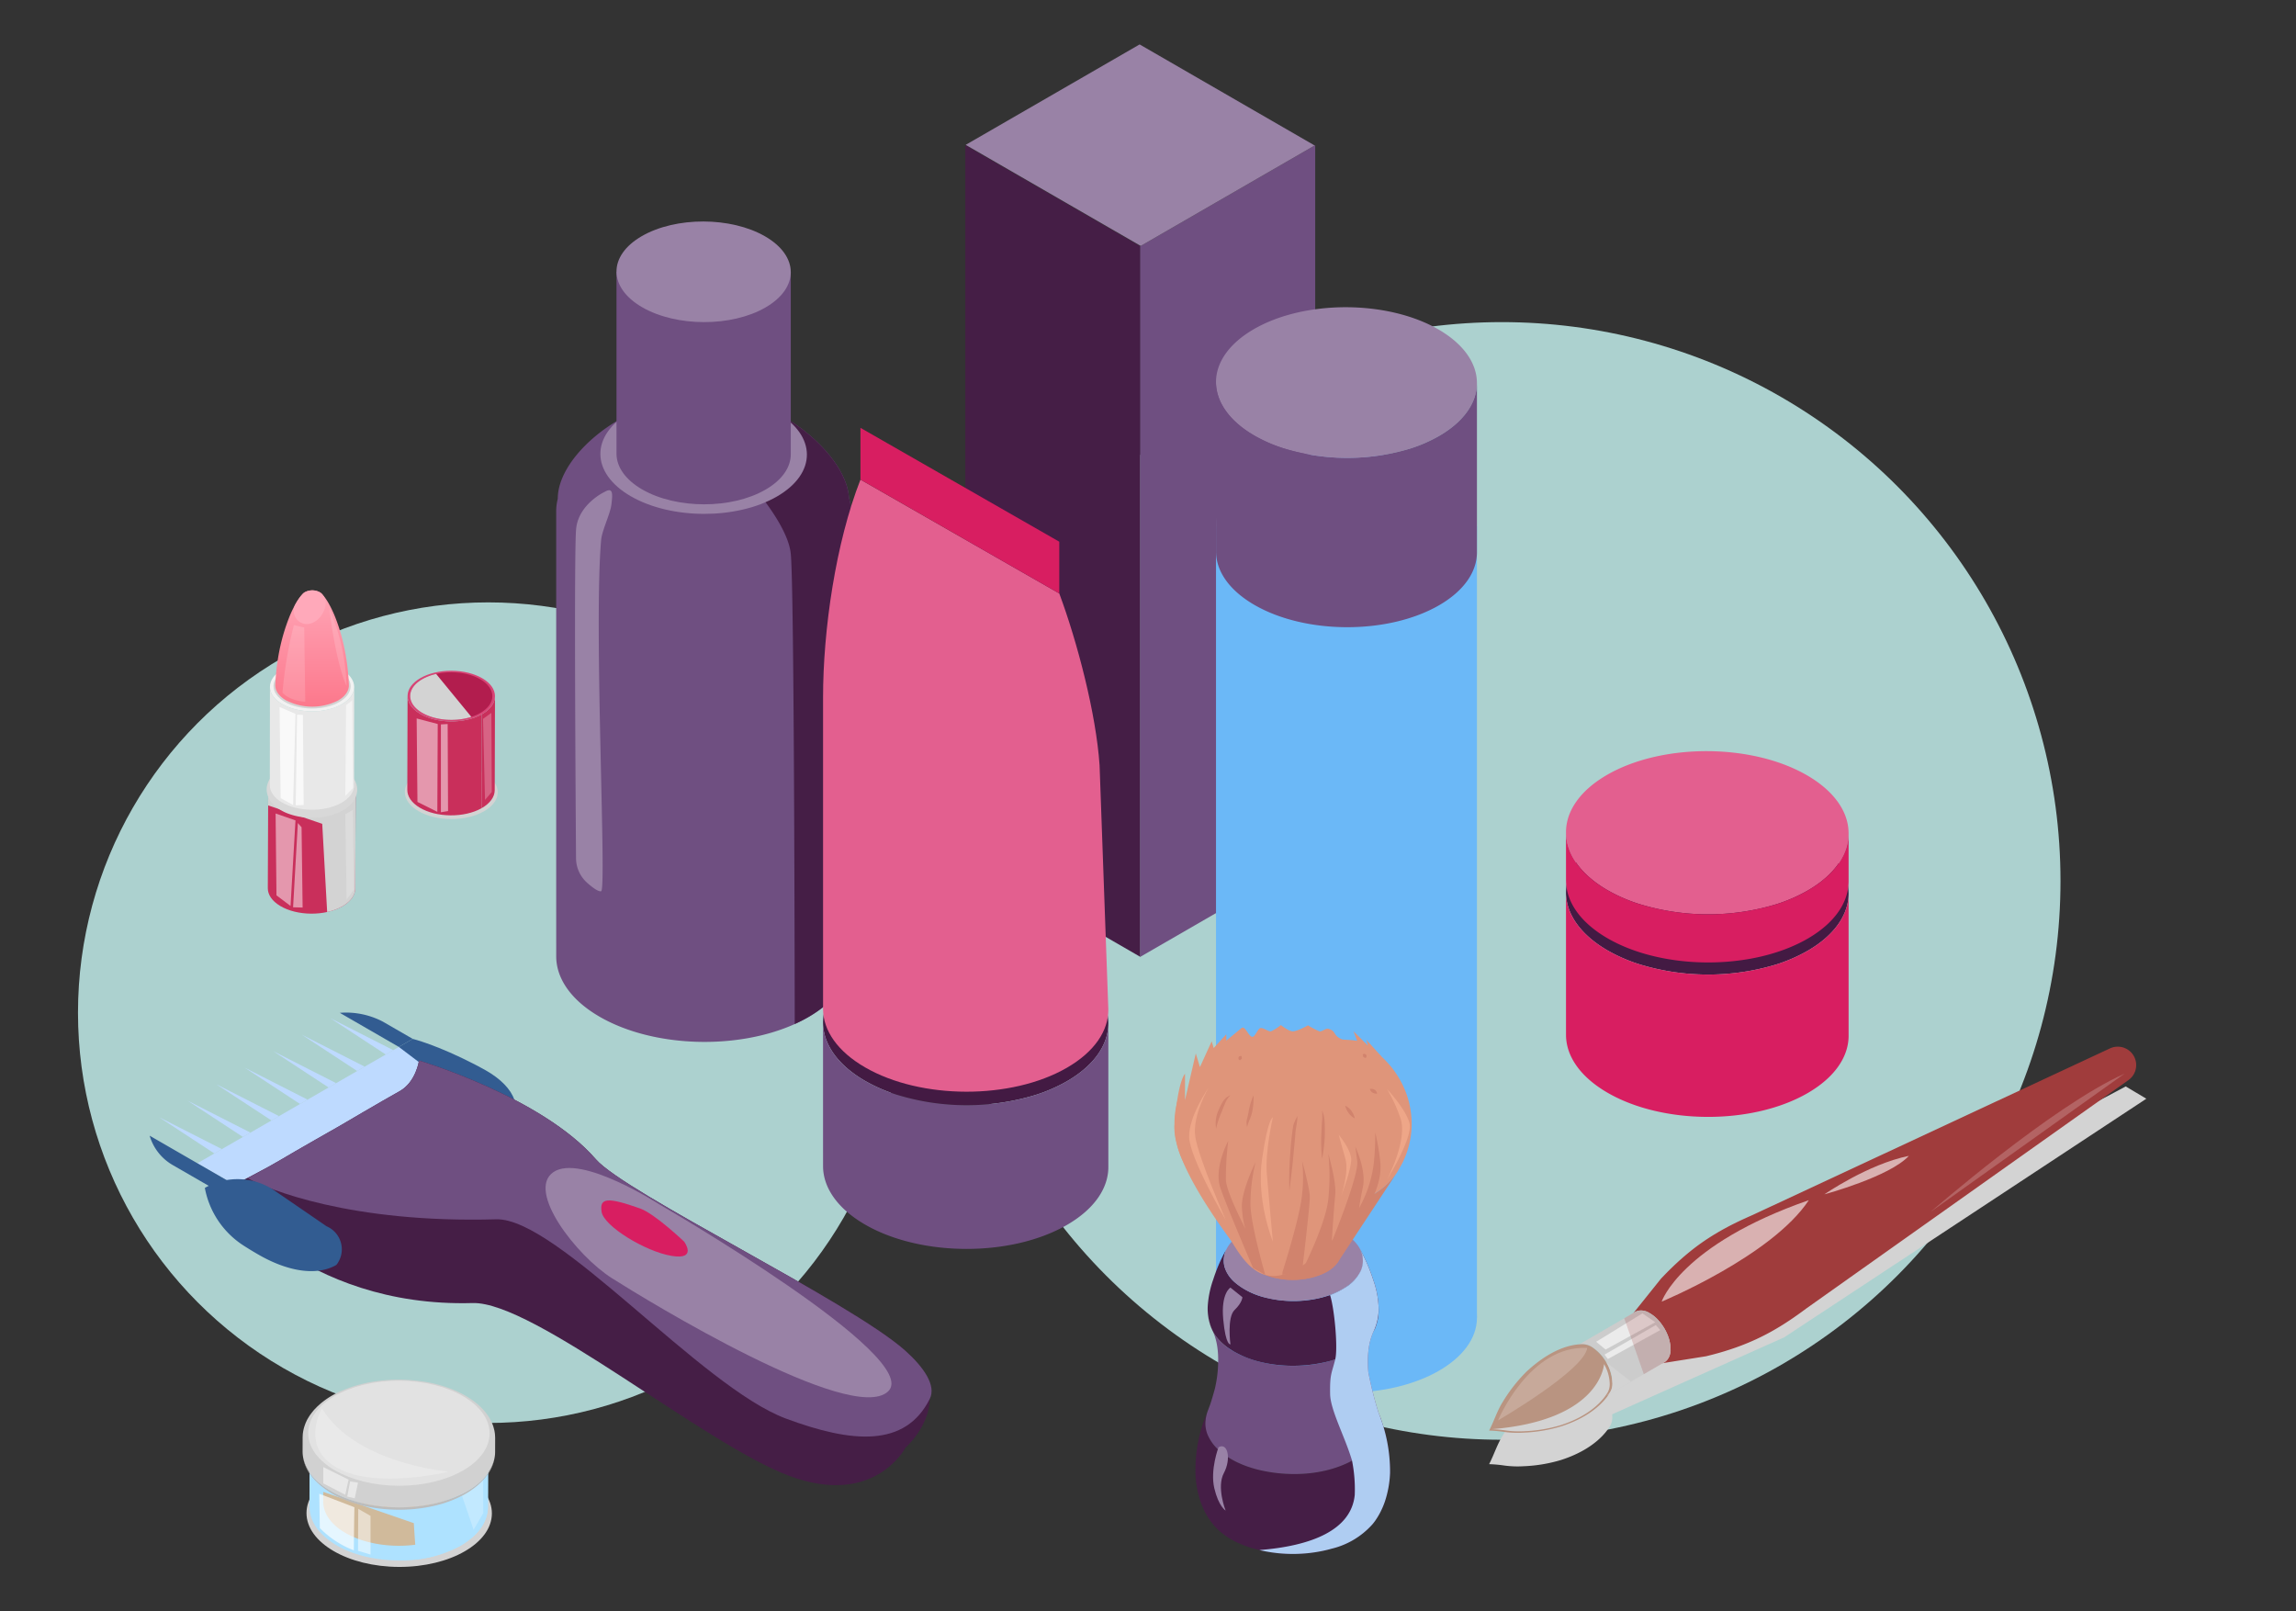 <?xml version="1.0" encoding="UTF-8"?> <svg xmlns="http://www.w3.org/2000/svg" xmlns:xlink="http://www.w3.org/1999/xlink" viewBox="0 0 570 400"><rect x="0" y="0" width="570" height="400" fill="#333333" stroke="none"/><defs><style>.cls-1{isolation:isolate;}.cls-2{fill:#acd1cf;}.cls-3{fill:#c92f5b;}.cls-4{fill:#d3d3d3;}.cls-32,.cls-35,.cls-4{mix-blend-mode:multiply;}.cls-5{fill:#d8d8d8;}.cls-6{fill:#e8e8e8;}.cls-7{fill:#f2f2f2;}.cls-8{fill:url(#linear-gradient);}.cls-9{fill:#ff97ab;}.cls-10,.cls-11,.cls-12,.cls-14,.cls-17,.cls-39,.cls-43{fill:#fff;mix-blend-mode:overlay;}.cls-10{opacity:0.5;}.cls-11,.cls-34{opacity:0.75;}.cls-12,.cls-44{opacity:0.2;}.cls-13{fill:#ffa9ba;}.cls-14{opacity:0.15;}.cls-15{fill:#d84475;}.cls-16{fill:#b21d4e;}.cls-17{opacity:0.25;}.cls-18{fill:#bedaff;}.cls-19{fill:#325c91;}.cls-20{fill:#451e46;}.cls-21{fill:#6f4f81;}.cls-22{fill:#9982a6;}.cls-23{fill:#d81e61;}.cls-24{fill:#431a43;}.cls-25{fill:#e35f8f;}.cls-26{fill:#6bb8f7;}.cls-27,.cls-32{fill:#afcdf2;}.cls-28{fill:#802432;}.cls-29{fill:#d1836d;}.cls-30{fill:#df957a;}.cls-31{fill:#eea688;}.cls-33,.cls-35{fill:#aee2ff;}.cls-34{fill:#dbac79;}.cls-36{fill:#bcbcbc;}.cls-37{fill:#d1d1d1;}.cls-38{fill:#e2e2e2;}.cls-39{opacity:0.68;}.cls-40,.cls-44{fill:#a03c3c;}.cls-41{fill:#ccc;}.cls-42{fill:#b99481;}.cls-43{opacity:0.6;}</style><linearGradient id="linear-gradient" x1="77.473" y1="144.159" x2="77.473" y2="178.62" gradientUnits="userSpaceOnUse"><stop offset="0" stop-color="#ffa9ba"></stop><stop offset="1" stop-color="#fc7387"></stop></linearGradient></defs><g class="cls-1"><g id="Слой_1" data-name="Слой 1"><circle class="cls-2" cx="121.21" cy="251.383" r="101.849"></circle><circle class="cls-2" cx="372.816" cy="218.681" r="138.719"></circle><path class="cls-3" d="M85,200.71c-4.298,2.412-11.168,2.342-15.346-.155-2.054-1.228-3.075-2.815-3.07-4.397l-.099,24.33c-.004,1.582,1.016,3.169,3.07,4.397,4.177,2.497,11.048,2.567,15.346.155,2.184-1.226,3.284-2.856,3.288-4.491l.099-24.33C88.284,197.854,87.185,199.484,85,200.71Z"></path><path class="cls-4" d="M66.569,199.926l13.427,4.579,1.223,21.892a13.445,13.445,0,0,0,3.683-1.357c2.184-1.226,3.284-2.856,3.288-4.491l.099-24.33c-.005,1.635-1.104,3.266-3.288,4.491-4.298,2.412-11.168,2.342-15.346-.155-1.987-1.188-3.004-2.711-3.065-4.241l-.006.001Z"></path><path class="cls-5" d="M88.586,195.141l-.004-.028-.01-.042c-.031-.148-.072-.305-.124-.47l-.016-.058-.013-.036c-.029-.087-.063-.176-.099-.266l-.022-.058-.013-.027a5.297,5.297,0,0,0-.293-.589c-.067-.115-.138-.228-.213-.339l-.011-.018-.022-.029a8.366,8.366,0,0,0-3.215-2.64l-.011-.006-.011-.005q-.295-.147-.601-.28l-.025-.012c-.039-.017-.082-.034-.125-.052q-.294-.123-.597-.234l-.038-.015-.057-.019a16.756,16.756,0,0,0-6.294-.917l-.821.046c-.247.02-.574.058-.82.084l-.801.119c-.244.042-.566.112-.809.16l-.764.191c-.073.021-.155.045-.238.07a10.586,10.586,0,0,0-4.462,2.41l-.062.056-.358.371c-.163.193-.37.458-.519.661l-.234.373a5.102,5.102,0,0,0-.361.76l-.036.107c-.032.088-.062.175-.088.262a4.448,4.448,0,0,0-.113,2.124l.005.034.004.016c.008.04.018.08.027.12l.001.003c.018.079.038.157.06.235.018.068.036.135.052.194l.13.359c.081.187.202.431.295.612l.219.358c.157.219.378.503.55.711l.338.354a7.38,7.38,0,0,0,.758.647,10.793,10.793,0,0,0,3.038,1.616c.19.067.379.129.565.187l.15.05c.234.07.55.151.786.215l.084.018c.212.051.421.096.627.138l.06.013c.041.008.088.016.133.024.51.096,1.002.165,1.475.211l.004.001.004 0q.333.032.653.051c.056.004.111.008.162.012l.146.005c.033.001.066.002.099.003l.577.019c.247.002.577-.007.824-.01l.467-.026c.051-.003.101-.006.151-.009l.203-.011.006-.001.003-0a14.878,14.878,0,0,0,3.175-.551l.011-.003c.24-.067.555-.171.793-.244l.705-.261c.235-.096.542-.238.774-.342l.625-.325c.058-.033.121-.071.186-.11.108-.065.214-.13.316-.196.081-.051.16-.101.231-.145l.494-.359c.197-.159.45-.383.639-.553l.358-.371c.03-.036.063-.076.096-.116.131-.152.248-.304.356-.455.023-.03.047-.062.067-.09l.068-.109c.033-.05.064-.1.094-.15l.071-.113a4.059,4.059,0,0,0,.28-.569l.022-.051.06-.14.124-.369a4.371,4.371,0,0,0,.145-.709l.006-.047.021-.17.003-.08c.007-.098.011-.194.012-.287A4.387,4.387,0,0,0,88.586,195.141Z"></path><path class="cls-6" d="M84.762,174.881c-4.142,2.324-10.763,2.257-14.788-.149-1.98-1.183-2.963-2.712-2.959-4.237l-.03,24.427c-.004,1.525.979,3.054,2.959,4.237,4.026,2.406,10.647,2.473,14.788.149,2.105-1.181,3.164-2.752,3.169-4.328l.03-24.427C87.926,172.129,86.867,173.7,84.762,174.881Z"></path><ellipse class="cls-7" cx="77.473" cy="170.524" rx="6.058" ry="10.458" transform="translate(-93.271 247.512) rotate(-89.837)"></ellipse><ellipse class="cls-4" cx="77.473" cy="170.327" rx="5.548" ry="9.578" transform="translate(-93.073 247.315) rotate(-89.837)"></ellipse><path class="cls-8" d="M86.604,169.962l0-.007-.001-.026c-.02-.482-.056-1.085-.08-1.547l-.125-1.546c-.046-.476-.122-1.109-.175-1.584l-.088-.631q-.035-.259-.073-.526l-.045-.322c-.015-.101-.033-.209-.051-.321a49.453,49.453,0,0,0-1.481-6.582c-.097-.321-.195-.634-.294-.943l-.075-.241c-.04-.122-.086-.258-.134-.398-.015-.044-.03-.087-.045-.132-.079-.229-.16-.46-.227-.657l-.035-.092c-.117-.323-.235-.636-.354-.943l-.008-.022-.013-.032a28.76,28.76,0,0,0-1.295-2.871l-.004-.008-.095-.175c-.067-.125-.134-.251-.202-.372l-.116-.212a15.818,15.818,0,0,0-.885-1.388c-.158-.222-.389-.502-.561-.713l-.337-.363c.038.04.075.085.112.126l.017.023c.019.025.038.05.055.075.01.016.018.031.027.047.014.023.028.046.04.07.008.017.015.034.022.051.01.022.02.045.028.068.006.018.01.036.015.054.006.022.013.044.018.067.004.018.006.037.008.055.003.022.007.044.008.066.001.019.001.037.001.056 0.0.022.001.044-.001.066-.001.019-.004.037-.007.056-.003.022-.006.043-.01.065-.004.019-.01.037-.015.056-.006.021-.012.043-.019.064-.007.019-.015.037-.023.056-.009.021-.018.042-.028.063-.009.019-.02.037-.03.055-.012.02-.023.041-.037.061-.012.018-.025.036-.038.054-.015.02-.029.04-.046.059-.015.018-.03.035-.046.053-.017.019-.035.038-.054.057-.017.017-.036.034-.054.051-.02.018-.041.037-.063.055-.02.016-.041.033-.062.049-.023.018-.047.035-.072.052-.023.016-.046.031-.07.046-.038.024-.076.049-.117.072a3.808,3.808,0,0,1-1.849.426c-.045-0-.091-.003-.136-.004-.039-.001-.078-.002-.117-.004-.045-.003-.09-.008-.135-.012-.039-.004-.077-.006-.116-.011-.045-.005-.089-.013-.134-.02-.038-.006-.075-.01-.113-.017-.045-.008-.089-.018-.134-.028-.036-.008-.072-.014-.107-.023-.045-.011-.09-.025-.134-.037-.033-.009-.066-.018-.099-.028-.046-.014-.09-.031-.134-.047-.029-.011-.06-.02-.089-.032-.048-.019-.094-.041-.14-.062-.024-.011-.048-.02-.071-.031q-.103-.05-.198-.107c-.84-.502-.964-1.252-.384-1.825-.053.055-.111.117-.169.181l-.063.069c-.11.122-.221.248-.314.355l-.358.465c-.151.211-.342.499-.486.715l-.062.102a25.597,25.597,0,0,0-2.074,4.189l-.016.038c-.036.091-.075.191-.115.294q-.102.264-.199.526c-.039.104-.077.205-.112.297l-.1.288q-.099.279-.193.554l-.098.28c-.054.163-.114.35-.174.541-.076.238-.15.472-.219.699a49.407,49.407,0,0,0-1.535,6.726l-.019.111c-.073.463-.156,1.083-.223,1.547l-.175,1.514c-.049.487-.098,1.137-.14,1.624l-.088,1.573c-.057,1.371.801,2.756,2.582,3.821a14.237,14.237,0,0,0,12.92.131c1.892-1.062,2.817-2.484,2.766-3.9Z"></path><path class="cls-9" d="M79.362,149.159a4.084,4.084,0,0,1-3.706-.037c-1.009-.603-.985-1.564.053-2.147a4.084,4.084,0,0,1,3.706.037C80.424,147.615,80.4,148.576,79.362,149.159Z"></path><polygon class="cls-10" points="68.42 201.94 68.638 222.263 72.131 224.894 73.353 203.65 68.42 201.94"></polygon><polygon class="cls-10" points="73.945 204.307 72.761 225.223 75.129 225.289 74.866 205.36 73.945 204.307"></polygon><polygon class="cls-11" points="69.407 175.499 69.67 198.125 72.761 199.835 73.353 177.209 69.407 175.499"></polygon><polygon class="cls-11" points="73.748 177.407 73.419 199.901 75.392 199.835 75.195 177.473 73.748 177.407"></polygon><polygon class="cls-10" points="87.428 173.855 87.626 195.626 85.718 197.599 85.916 175.039 87.428 173.855"></polygon><polygon class="cls-12" points="87.626 201.019 87.823 220.882 86.047 223.315 85.718 202.137 87.626 201.019"></polygon><path class="cls-13" d="M80.768,150.558a3.494,3.494,0,0,0-.932-3.213,3.745,3.745,0,0,0-4.593-.019,12.62,12.62,0,0,0-1.843,2.551,3.341,3.341,0,0,0,1.61,4.822C77.316,155.578,80.064,153.591,80.768,150.558Z"></path><path class="cls-14" d="M72.958,155.176a101.993,101.993,0,0,0-2.828,16.772c1.973,2.17,5.656,2.236,5.656,2.236l-.263-18.416Z"></path><path class="cls-14" d="M81.772,151.098a52.593,52.593,0,0,1,4.275,19.271C83.153,163.726,81.772,151.098,81.772,151.098Z"></path><ellipse class="cls-4" cx="112.035" cy="196.638" rx="6.679" ry="11.531" transform="translate(-84.92 308.115) rotate(-89.838)"></ellipse><path class="cls-3" d="M119.599,177.317l-.066,23.322c2.184-1.226,3.284-2.856,3.288-4.491l.066-23.322C122.882,174.461,121.783,176.092,119.599,177.317Z"></path><path class="cls-3" d="M104.253,177.162c-2.054-1.228-3.075-2.815-3.07-4.397l-.066,23.322c-.004,1.582,1.016,3.169,3.07,4.397,4.177,2.497,11.048,2.567,15.346.155l.066-23.322C115.301,179.729,108.431,179.66,104.253,177.162Z"></path><ellipse class="cls-15" cx="112.035" cy="172.796" rx="6.286" ry="10.852" transform="translate(-61.078 284.34) rotate(-89.838)"></ellipse><ellipse class="cls-16" cx="112.035" cy="172.796" rx="5.908" ry="10.2" transform="translate(-61.078 284.34) rotate(-89.838)"></ellipse><polygon class="cls-10" points="103.44 178.347 103.637 199.065 108.57 201.531 108.669 179.728 103.44 178.347"></polygon><polygon class="cls-10" points="109.458 179.826 109.458 201.63 111.234 201.334 111.135 179.728 109.458 179.826"></polygon><polygon class="cls-17" points="121.988 176.965 122.086 196.598 120.409 198.571 119.916 178.445 121.988 176.965"></polygon><path class="cls-4" d="M117.02,177.96l-8.747-10.663a12.557,12.557,0,0,0-3.347,1.249c-4.039,2.267-4.131,6.007-.205,8.354C108.014,178.868,113.086,179.231,117.02,177.96Z"></path><polygon class="cls-18" points="95.763 261.769 97.631 260.691 82.038 252.767 95.763 261.769"></polygon><polygon class="cls-18" points="88.672 265.863 90.54 264.785 74.947 256.86 88.672 265.863"></polygon><polygon class="cls-18" points="81.581 269.957 83.449 268.879 67.856 260.954 81.581 269.957"></polygon><polygon class="cls-18" points="74.491 274.051 76.358 272.972 60.765 265.048 74.491 274.051"></polygon><polygon class="cls-18" points="67.4 278.145 69.267 277.066 53.674 269.142 67.4 278.145"></polygon><polygon class="cls-18" points="60.309 282.238 62.176 281.16 46.583 273.236 60.309 282.238"></polygon><polygon class="cls-18" points="53.218 286.332 55.086 285.254 39.493 277.33 53.218 286.332"></polygon><polygon class="cls-18" points="65.671 298.397 115.697 269.515 99.022 259.887 48.997 288.77 65.671 298.397"></polygon><path class="cls-19" d="M99.022,259.887l3.45-1.992-7.429-4.289a19.673,19.673,0,0,0-10.68-2.183Z"></path><path class="cls-19" d="M102.473,257.895s5.951,1.444,15.532,6.407q1.21.626,2.34,1.256c7.992,4.442,10.058,10.737,4.526,13.93L99.022,259.887Z"></path><path class="cls-20" d="M54.38,296.015s20.568,28.658,62.963,27.451c15.178-.432,57.5,35.056,78.631,42.913,21.131,7.859,28.808-7.006,28.808-7.006s5.91-5.145,6.047-12.145c.071-3.622-1.403-7.743-6.047-11.903-13.61-12.202-69.548-39.131-76.853-47.551-13.448-15.505-43.898-24.514-43.898-24.514s-.754,5.355-4.835,7.62c-4.08,2.262-14.905,8.631-14.905,8.631s-11.026,6.249-14.948,8.602c-1.497.899-4.029,2.262-6.593,3.605C58.603,293.896,54.38,296.015,54.38,296.015Z"></path><path class="cls-21" d="M61.471,292.458c4.937,2.755,25.579,11.246,61.704,10.219,15.178-.436,50.816,41.615,71.947,49.471,16.442,6.115,29.662,7.225,35.709-4.92,1.615-3.243-1.403-7.743-6.047-11.903-13.61-12.202-69.548-39.131-76.853-47.551-13.448-15.505-43.898-24.514-43.898-24.514s-.754,5.355-4.835,7.62c-4.08,2.262-14.905,8.631-14.905,8.631s-11.026,6.249-14.948,8.602C67.849,289.012,64.035,291.115,61.471,292.458Z"></path><path class="cls-19" d="M52.894,294.993l3.45-1.992L37.153,281.921a12.46,12.46,0,0,0,5.729,7.291Z"></path><path class="cls-19" d="M50.854,294.887a21.71,21.71,0,0,0,9.68,14.351c1.271.818,2.552,1.589,3.814,2.31,7.048,4.026,14.215,5.31,19.157,2.456a6.217,6.217,0,0,0-2.409-9.581l-12.925-8.864a16.25,16.25,0,0,0-17.316-.672Z"></path><path class="cls-22" d="M163.814,299.054s-19.583-12.725-26.412-8.1c-6.829,4.625,5.691,20.746,14.512,26.344,8.821,5.598,59.426,36.504,68.532,28.135C229.552,337.064,163.814,299.054,163.814,299.054Z"></path><path class="cls-23" d="M169.842,308.216s3.414,4.632-3.13,3.539c-6.545-1.093-16.789-7.375-17.358-10.921-.569-3.546,1.463-3.703,9.555-.846C162.545,301.272,169.842,308.216,169.842,308.216Z"></path><path class="cls-21" d="M211.288,127.031V237.551c.037,5.416-3.505,10.826-10.64,14.946-1.067.614-2.19,1.185-3.35,1.712-14.325,6.465-35.153,5.857-48.417-1.805-7.122-4.113-10.727-9.48-10.795-14.853-.006-.174-.006-110.52-.006-110.52a12.348,12.348,0,0,1,.391-3.22c0-6.93,6.756-14.741,15.256-19.648,11.912-6.874,25.282-8.078,37.498-2.42q1.666.772,3.307,1.719c8.512,4.914,15.79,13.022,16.243,20.151a12.491,12.491,0,0,1,.509,3.418Z"></path><path class="cls-20" d="M211.288,127.031V237.551c.037,5.416-3.505,10.826-10.64,14.946-1.067.614-2.19,1.185-3.35,1.712-.05-37.312-.242-109.18-.98-116.724-.999-10.237-19.165-27.298-19.165-27.298l14.071-8.444q1.666.772,3.307,1.719c8.512,4.914,15.79,13.022,16.243,20.151a12.491,12.491,0,0,1,.509,3.418Z"></path><path class="cls-22" d="M192.868,123.261c-9.98,5.762-26.212,5.733-36.255-.066-10.043-5.798-10.094-15.17-.113-20.932s26.212-5.733,36.255.066C202.797,108.127,202.848,117.499,192.868,123.261Z"></path><path class="cls-21" d="M196.318,67.471v45.315c0,3.182-2.097,6.353-6.291,8.773-8.419,4.864-22.117,4.839-30.592-.056-4.219-2.438-6.347-5.621-6.384-8.804V67.471Z"></path><path class="cls-22" d="M190.029,76.332c-8.422,4.863-22.12,4.838-30.595-.055-8.475-4.893-8.518-12.801-.096-17.664,8.422-4.863,22.12-4.838,30.595.055S198.451,71.469,190.029,76.332Z"></path><path class="cls-22" d="M150.145,122.079s-6.494,2.998-7.115,9.202c-.542,5.424-.136,66.502-.026,81.771a8.236,8.236,0,0,0,2.794,6.123c1.319,1.161,2.754,2.225,3.436,2.066,1.435-.336-1.874-65.457,0-87.168.209-2.428,2.296-6.533,2.56-8.882C152.059,122.842,152.311,120.829,150.145,122.079Z"></path><polygon class="cls-20" points="283.105 237.536 239.652 212.449 239.652 36.036 283.105 61.124 283.105 237.536"></polygon><polygon class="cls-21" points="326.509 212.449 283.057 237.536 283.057 61.124 326.509 36.036 326.509 212.449"></polygon><polygon class="cls-22" points="283.192 61.045 239.74 35.958 282.921 11.027 326.373 36.115 283.192 61.045"></polygon><path class="cls-24" d="M458.929,221.798c0,5.161-3.395,10.315-10.197,14.239a39.984,39.984,0,0,1-7.711,3.365,58.297,58.297,0,0,1-34.342-.131,40.057,40.057,0,0,1-7.557-3.324c-6.849-3.954-10.304-9.132-10.351-14.299-.048-5.196,3.347-10.393,10.197-14.347,13.657-7.884,35.869-7.842,49.61.089,6.831,3.948,10.286,9.103,10.345,14.257A1.235,1.235,0,0,1,458.929,221.798Z"></path><path class="cls-23" d="M458.929,221.798v35.245c.036,5.19-3.359,10.375-10.197,14.323-13.657,7.884-35.863,7.848-49.61-.089-6.826-3.942-10.28-9.085-10.345-14.234-.006-.166-.006-35.394-.006-35.394.048,5.167,3.502,10.345,10.351,14.299a40.057,40.057,0,0,0,7.557,3.324,58.297,58.297,0,0,0,34.342.131,39.984,39.984,0,0,0,7.711-3.365C455.534,232.114,458.929,226.959,458.929,221.798Z"></path><path class="cls-25" d="M458.929,206.848c0,5.161-3.395,10.316-10.197,14.24a39.983,39.983,0,0,1-7.711,3.365,58.293,58.293,0,0,1-34.342-.131,40.044,40.044,0,0,1-7.557-3.323c-6.85-3.954-10.304-9.133-10.351-14.299-.048-5.196,3.347-10.393,10.197-14.347,13.657-7.884,35.87-7.842,49.61.089,6.832,3.948,10.286,9.103,10.345,14.257A1.235,1.235,0,0,1,458.929,206.848Z"></path><path class="cls-23" d="M458.929,206.848V218.705c.036,5.19-3.359,10.375-10.197,14.323-13.657,7.884-35.864,7.848-49.61-.089-6.826-3.942-10.28-9.085-10.345-14.234-.006-.166-.006-12.006-.006-12.006.048,5.167,3.502,10.345,10.351,14.299a40.044,40.044,0,0,0,7.557,3.323,58.293,58.293,0,0,0,34.342.131,39.983,39.983,0,0,0,7.711-3.365C455.534,217.164,458.929,212.009,458.929,206.848Z"></path><ellipse class="cls-26" cx="334.273" cy="326.999" rx="18.699" ry="32.389" transform="translate(5.466 659.493) rotate(-89.689)"></ellipse><path class="cls-27" d="M357.247,143.918c-12.609,7.28-33.117,7.243-45.805-.083-12.688-7.325-12.752-19.166-.143-26.445,12.609-7.28,33.117-7.243,45.805.083C369.792,124.798,369.857,136.638,357.247,143.918Z"></path><rect class="cls-26" x="301.884" y="130.636" width="64.778" height="196.4"></rect><path class="cls-22" d="M366.663,95.083c0,4.765-3.135,9.524-9.415,13.148a36.915,36.915,0,0,1-7.12,3.107,53.823,53.823,0,0,1-31.708-.121,36.956,36.956,0,0,1-6.978-3.069c-6.324-3.651-9.514-8.432-9.558-13.202-.044-4.798,3.091-9.596,9.415-13.247,12.61-7.279,33.119-7.241,45.806.082,6.307,3.645,9.497,8.405,9.552,13.164A1.108,1.108,0,0,1,366.663,95.083Z"></path><path class="cls-21" d="M366.663,95.083v41.95c.033,4.793-3.102,9.579-9.415,13.225-12.61,7.279-33.114,7.246-45.806-.082-6.302-3.64-9.492-8.388-9.552-13.142-.006-.154-.006-42.087-.006-42.087.044,4.77,3.234,9.552,9.558,13.202a36.956,36.956,0,0,0,6.978,3.069,53.823,53.823,0,0,0,31.708.121,36.915,36.915,0,0,0,7.12-3.107C363.528,104.608,366.663,99.848,366.663,95.083Z"></path><path class="cls-24" d="M275.156,254.04c0,5.21-3.427,10.414-10.294,14.376a40.384,40.384,0,0,1-7.785,3.397,58.854,58.854,0,0,1-34.67-.132,40.418,40.418,0,0,1-7.629-3.356c-6.915-3.992-10.402-9.22-10.45-14.436-.048-5.246,3.379-10.492,10.294-14.484,13.788-7.959,36.213-7.917,50.085.09,6.897,3.986,10.384,9.19,10.444,14.394A1.253,1.253,0,0,1,275.156,254.04Z"></path><path class="cls-21" d="M275.156,254.04V289.623c.036,5.24-3.391,10.474-10.294,14.46-13.788,7.959-36.207,7.923-50.085-.09-6.891-3.979-10.378-9.172-10.444-14.37-.006-.168-.006-35.733-.006-35.733.048,5.216,3.536,10.444,10.45,14.436a40.408,40.408,0,0,0,7.629,3.356,58.854,58.854,0,0,0,34.67.132,40.385,40.385,0,0,0,7.785-3.397C271.728,264.454,275.156,259.25,275.156,254.04Z"></path><path class="cls-25" d="M262.974,147.322c4.481,12.021,9.135,29.839,10.004,42.639l2.175,60.633c.042,5.24-3.391,10.48-10.294,14.466-13.782,7.959-36.207,7.917-50.079-.09-6.897-3.98-10.384-9.172-10.45-14.376-.006-.168,0-77.461,0-77.461,0-16.805,3.146-38.437,9.287-54.08Z"></path><polygon class="cls-23" points="262.974 147.322 213.616 119.054 213.616 106.205 262.974 134.473 262.974 147.322"></polygon><g class="cls-1"><path class="cls-28" d="M340.586,378.556c-.077.089-.154.178-.226.261.077-.083.148-.172.214-.255Z"></path><path class="cls-28" d="M341.073,377.951c-.166.214-.32.41-.469.582C340.764,378.342,340.919,378.146,341.073,377.951Z"></path><path class="cls-28" d="M343.15,353.232c-.285-.825-.605-1.686-.884-2.439C342.616,351.665,342.895,352.442,343.15,353.232Z"></path><path class="cls-28" d="M296.816,362.55c-.012.19-.018.302-.024.415C296.798,362.828,296.804,362.692,296.816,362.55Z"></path><path class="cls-28" d="M296.864,361.998c-.012.101-.018.208-.024.314l-.018.19C296.834,362.342,296.846,362.17,296.864,361.998Z"></path><path class="cls-28" d="M325.001,338.828c.641-.071,1.282-.154,1.911-.261C326.277,338.673,325.642,338.762,325.001,338.828Z"></path><path class="cls-28" d="M329.773,337.949c.582-.154,1.152-.321,1.709-.51C330.925,337.628,330.355,337.801,329.773,337.949Z"></path><path class="cls-28" d="M332.343,337.136c.57-.214,1.122-.439,1.662-.688C333.464,336.697,332.912,336.928,332.343,337.136Z"></path><path class="cls-28" d="M307.529,319.111a11.252,11.252,0,0,1-.997-.801Q306.995,318.72,307.529,319.111Z"></path><path class="cls-28" d="M302.063,379.399q-.125-.116-.232-.232c-.065-.071-.136-.148-.202-.225C301.766,379.096,301.914,379.25,302.063,379.399Z"></path><path class="cls-28" d="M340.652,378.461c-.142.184-.214.273-.291.356C340.438,378.722,340.545,378.592,340.652,378.461Z"></path><path class="cls-28" d="M340.996,378.004c-.109.154-.225.307-.347.46C340.769,378.312,340.889,378.16,340.996,378.004Z"></path><path class="cls-28" d="M344.587,369.855c-.077.374-.154.724-.237,1.051C344.444,370.55,344.521,370.2,344.587,369.855Z"></path><path class="cls-28" d="M299.974,349.902c-.054.136-.113.273-.166.409.042-.107.089-.22.131-.338C299.95,349.949,299.962,349.926,299.974,349.902Z"></path><path class="cls-28" d="M301.001,330.287c-.03-.06-.06-.119-.083-.178-.036-.065-.059-.13-.089-.196a7.761,7.761,0,0,1-.326-.872C300.662,329.48,300.846,329.919,301.001,330.287Z"></path><path class="cls-28" d="M299.974,349.902c-.054.136-.113.273-.166.409.042-.107.089-.22.131-.338C299.95,349.949,299.962,349.926,299.974,349.902Z"></path><path class="cls-28" d="M302.395,336.917c-.006-.065-.006-.125-.012-.19A.746.746,0,0,1,302.395,336.917Z"></path><path class="cls-28" d="M339.601,338.934c-.006-.196-.018-.552-.006-1.021C339.595,338.293,339.595,338.667,339.601,338.934Z"></path><path class="cls-28" d="M341.542,329.189c-.036.125-.083.25-.124.374-.137.332-.166.398-.196.463-.059.13-.119.255-.172.374C341.204,330.044,341.382,329.616,341.542,329.189Z"></path><path class="cls-28" d="M340.005,333.717c-.024.107-.042.214-.059.32C339.957,333.949,339.981,333.836,340.005,333.717Z"></path><path class="cls-28" d="M299.849,325.984a11.488,11.488,0,0,1-.036-1.336c.006-.089.006-.184.012-.273A12.978,12.978,0,0,0,299.849,325.984Z"></path><path class="cls-28" d="M300.069,322.014c.03-.148.054-.285.071-.415C300.11,321.771,300.087,321.913,300.069,322.014Z"></path><path class="cls-28" d="M300.502,329.041a7.422,7.422,0,0,0,.309.831,9.642,9.642,0,0,1-.445-1.163c-.024-.083-.048-.166-.065-.255.059.178.124.368.19.552Z"></path><path class="cls-28" d="M302.366,314.536c.196-.481.415-.973.635-1.466C302.775,313.557,302.561,314.049,302.366,314.536Z"></path><path class="cls-28" d="M304.472,310.079c-.048.095-.095.196-.136.291C304.419,310.18,304.449,310.132,304.472,310.079Z"></path><path class="cls-28" d="M337.583,309.96a1.843,1.843,0,0,1,.095.184c-.077-.154-.16-.309-.25-.457C337.483,309.776,337.536,309.871,337.583,309.96Z"></path><path class="cls-28" d="M337.821,310.447q-.062-.152-.142-.303a1.425,1.425,0,0,1,.083.166C337.779,310.352,337.803,310.399,337.821,310.447Z"></path><path class="cls-28" d="M341.05,330.4c.154-.356.332-.784.492-1.211-.036.125-.083.25-.124.374-.137.332-.166.398-.196.463C341.162,330.156,341.103,330.281,341.05,330.4Z"></path><path class="cls-20" d="M345.091,365.63a25.334,25.334,0,0,1-1.341,7.282,19.849,19.849,0,0,1-1.27,2.855,18.805,18.805,0,0,1-1.021,1.656c-.196.285-.404.558-.617.819-.024.03-.148.178-.22.255a19.722,19.722,0,0,1-10.059,5.953c-.73.214-1.466.386-2.19.54a36.39,36.39,0,0,1-14.149.13c-.522-.101-1.044-.208-1.567-.338-3.977-.932-8-2.635-10.813-5.609-3.294-3.472-4.79-8.315-5.051-13.009a36.705,36.705,0,0,1,2.878-15.502,7.166,7.166,0,0,0-.421,2.712A9.969,9.969,0,0,0,303.06,360.395c.142.125.285.238.433.356.226.172.41.314.599.445.148.112.297.214.451.314.125.089.249.172.38.249a20.623,20.623,0,0,0,3.039,1.608c.22.101.445.19.665.279.231.095.457.178.694.267.232.083.463.166.694.244.16.053.326.107.492.16.178.06.356.113.534.166q.552.16,1.104.303c.41.107.825.202,1.24.291.243.053.481.101.724.148q.196.035.392.071c.214.042.427.077.641.113.285.047.576.089.861.13.291.042.582.077.872.113.255.03.516.059.778.083.302.03.605.053.908.077.297.024.605.042.908.053.243.012.487.024.736.03,1.056.036,2.119.018,3.181-.041.665-.036,1.336-.095,2.006-.172.682-.077,1.359-.178,2.03-.297.332-.059.671-.124,1.003-.196.332-.066.665-.142.997-.226s.653-.166.979-.261c.653-.184,1.294-.392,1.929-.623.315-.113.629-.232.944-.362.285-.113.57-.238.848-.362.392-.178.689-.321.98-.469.184-.095.368-.19.552-.291.166-.083.326-.172.486-.267.398-.232.647-.38.89-.534.338-.214.653-.433.962-.659.089-.065.184-.136.273-.208.137-.107.273-.214.41-.326.22-.184.309-.261.398-.344.083-.071.166-.148.255-.232.172-.154.338-.32.499-.486.154-.166.314-.332.463-.51a2.302,2.302,0,0,0,.196-.226,9.988,9.988,0,0,0,1.751-2.979c.036-.101.071-.202.107-.308.03-.101.065-.208.089-.309a7.249,7.249,0,0,0-.166-4.416A38.573,38.573,0,0,1,345.091,365.63Z"></path><path class="cls-21" d="M342.266,350.792a88.624,88.624,0,0,1-2.57-10.202c-.267-3.359-.136-7.104,1.353-10.19a10.211,10.211,0,0,1-1.953,2.647c-.101.101-.196.196-.297.297a17.092,17.092,0,0,1-3.804,2.617c-.326.172-.659.332-.991.487a25.005,25.005,0,0,1-3.312,1.246c-.16.047-.32.095-.487.142-.13.036-.267.077-.404.107-.148.036-.297.077-.445.113a31.236,31.236,0,0,1-3.608.682,34.548,34.548,0,0,1-13.318-.766c-.184-.042-.368-.089-.546-.148a26.987,26.987,0,0,1-3.864-1.448c-.196-.091-.392-.188-.589-.286-.268-.137-.538-.271-.8-.42-.13-.066-.261-.142-.392-.22a13.829,13.829,0,0,1-4.517-3.941c-.083-.113-.16-.231-.232-.35a7.893,7.893,0,0,1-.492-.872c1.353,2.712,1.549,6.154,1.371,9.134a30.43,30.43,0,0,1-.7,5.015c-.208.926-1.032,3.673-1.205,4.131-.083.243-.463,1.229-.492,1.336a9.547,9.547,0,0,0-.724,3.472,7.471,7.471,0,0,0,.552,2.777A11.095,11.095,0,0,0,303.06,360.395c.065.066.136.119.208.178.071.059.148.118.226.178.226.172.41.314.599.445.148.112.297.214.451.314.125.089.249.172.38.249a20.623,20.623,0,0,0,3.039,1.608c.22.101.445.19.665.279.231.095.457.178.694.267.232.083.463.166.694.244.16.053.326.107.492.16.178.06.356.113.534.166q.552.16,1.104.303c.416.107.825.202,1.24.291.243.053.481.101.724.148q.196.035.392.071c.214.042.427.077.641.113.285.047.576.089.861.13.291.042.582.077.872.113.255.03.516.059.778.083.302.03.605.053.908.077.297.024.605.042.908.053.243.012.493.024.736.03,1.056.036,2.119.018,3.181-.041.671-.036,1.341-.095,2.006-.172.682-.077,1.359-.178,2.03-.297.338-.059.671-.124,1.003-.196s.665-.142.997-.226c.326-.083.659-.166.979-.261.653-.184,1.3-.392,1.929-.623.321-.113.635-.238.944-.362.285-.119.57-.238.848-.362.392-.178.689-.321.98-.469.19-.095.374-.19.552-.291.166-.083.326-.172.486-.267.338-.196.528-.309.712-.422.059-.036.119-.071.178-.113.338-.214.653-.433.962-.659.095-.071.184-.136.273-.208.143-.107.273-.22.41-.326.22-.19.309-.267.398-.344.083-.077.172-.154.255-.232.172-.16.332-.32.499-.486.154-.166.314-.332.463-.51.065-.071.131-.148.196-.226a9.988,9.988,0,0,0,1.751-2.979c.036-.101.071-.202.107-.308.03-.101.065-.208.089-.309A7.249,7.249,0,0,0,342.266,350.792Z"></path><path class="cls-28" d="M326.912,338.566c-.635.107-1.27.196-1.911.261C325.642,338.756,326.283,338.673,326.912,338.566Z"></path><path class="cls-28" d="M331.483,337.439c-.558.19-1.128.362-1.709.51C330.355,337.795,330.925,337.628,331.483,337.439Z"></path><path class="cls-28" d="M334.005,336.448c-.54.249-1.092.48-1.662.688C332.912,336.923,333.464,336.697,334.005,336.448Z"></path><path class="cls-20" d="M342.266,325.177a10.913,10.913,0,0,1-3.169,7.87c-.101.101-.196.196-.297.297a16.996,16.996,0,0,1-4.795,3.14,25.583,25.583,0,0,1-3.312,1.211c-.16.047-.32.095-.487.142-.13.036-.267.071-.404.107-.148.036-.297.077-.445.113a36.319,36.319,0,0,1-9.727.956,34.01,34.01,0,0,1-7.199-1.039c-.184-.042-.368-.089-.546-.148a24.036,24.036,0,0,1-4.452-1.734c-.266-.134-.533-.273-.8-.42-.13-.066-.261-.142-.392-.22-.267-.16-.528-.321-.79-.493a13.569,13.569,0,0,1-3.727-3.448c-.077-.113-.154-.231-.232-.35a7.757,7.757,0,0,1-.593-1.122,12.906,12.906,0,0,1-1.074-5.727,24.22,24.22,0,0,1,1.383-6.724,40.224,40.224,0,0,1,3.187-7.354,6.584,6.584,0,0,0-.439,4.06,8.199,8.199,0,0,0,2.499,3.947,18.164,18.164,0,0,0,8.309,3.988,27.859,27.859,0,0,0,15.431-.748,19.453,19.453,0,0,0,3.745-1.852,9.922,9.922,0,0,0,3.882-4.184,6.292,6.292,0,0,0-.06-5.134,44.209,44.209,0,0,1,3.151,7.377A22.746,22.746,0,0,1,342.266,325.177Z"></path><path class="cls-28" d="M299.92,326.691a16.444,16.444,0,0,0,.374,1.751c-.036-.107-.071-.22-.101-.32A11.297,11.297,0,0,1,299.92,326.691Z"></path><path class="cls-28" d="M300.68,319.289c-.024.101-.054.202-.077.291-.036.13-.071.255-.107.386.024-.089.047-.178.071-.273C300.603,319.563,300.639,319.432,300.68,319.289Z"></path><path class="cls-28" d="M325.001,338.828c.641-.071,1.282-.154,1.911-.261C326.277,338.673,325.642,338.762,325.001,338.828Z"></path><path class="cls-28" d="M329.773,337.949c.582-.154,1.152-.321,1.709-.51C330.925,337.628,330.355,337.801,329.773,337.949Z"></path><path class="cls-28" d="M332.343,337.136c.57-.214,1.122-.439,1.662-.688C333.464,336.697,332.912,336.928,332.343,337.136Z"></path><path class="cls-28" d="M341.56,329.136c.071-.178.136-.356.196-.528-.018.071-.042.142-.059.214a5.841,5.841,0,0,1-.279.742c-.137.332-.166.398-.196.463-.059.13-.119.255-.172.374.154-.356.332-.784.492-1.211A.178.178,0,0,0,341.56,329.136Z"></path><path class="cls-22" d="M338.349,313.367c0,2.994-2.857,5.425-5.223,6.754a22.596,22.596,0,0,1-8.021,2.542c-5.532.754-11.773.079-16.605-2.896-2.153-1.326-4.225-3.327-4.64-5.937-.449-2.83,1.258-5.34,3.427-6.987,4.612-3.504,11.092-4.362,16.711-3.796a23.487,23.487,0,0,1,8.923,2.593C335.705,307.165,338.652,309.885,338.349,313.367Z"></path></g><g class="cls-1"><path class="cls-29" d="M312.515,305.703c4.776-2.68,12.412-2.603,17.055.172,4.643,2.775,4.535,7.198-.242,9.878-4.776,2.68-12.412,2.603-17.055-.172S307.738,308.383,312.515,305.703Z"></path><path class="cls-29" d="M295.212,291.02c-3.758-5.772-1.54-12.527,6.575-17.08L312.515,305.703c-3.552,1.993-4.523,4.949-2.878,7.476Q302.424,302.099,295.212,291.02Z"></path><path class="cls-29" d="M309.637,313.178q-7.213-11.08-14.426-22.158a18.146,18.146,0,0,0,6.022,5.489c10.608,6.341,28.054,6.518,38.967.394a18.518,18.518,0,0,0,6.541-5.735q-7.275,11.037-14.55,22.075a8.107,8.107,0,0,1-2.863,2.51,18.75,18.75,0,0,1-11.797,1.674,15.359,15.359,0,0,1-5.258-1.846A7.939,7.939,0,0,1,309.637,313.178Z"></path><path class="cls-30" d="M308.315,255.127c.988-.374,1.749,2.538,2.758,2.226.532-.165,1.258-1.996,1.798-2.127.757-.184,1.929.869,2.672.792a12.081,12.081,0,0,0,2.444-1.56s1.923,1.548,2.934,1.56c1.171.014,3.8-1.491,3.8-1.491a19.102,19.102,0,0,0,2.85,1.491c.718.089,1.507-.815,2.208-.627,2.067.552,1.047,1.668,3.395,2.62.487.198,3.738-.033,5.294.904.94.566,2.129,1.423,3.009,2.077.44.326.972.829,1.388,1.185a27.678,27.678,0,0,1,2.458,2.602,20.3,20.3,0,0,1,1.285,1.734c.299.436.659,1.042.927,1.497a23.843,23.843,0,0,1,1.35,2.81,22.199,22.199,0,0,1,1.538,7,21.52,21.52,0,0,1-1.041,7.877,22.258,22.258,0,0,1-1.065,2.676c-.418.867-1.07,1.975-1.575,2.794a18.52,18.52,0,0,1-6.543,5.738c-26.088,33.517-30.787,17.237-38.414,4.216-2.721-1.627-5.281-8.111-6.577-10.102-.28-.47-.687-1.079-.934-1.567-.431-.853-.981-2.006-1.322-2.898a17.696,17.696,0,0,1-.555-1.695c-.212-.825-.458-1.935-.596-2.776a22.219,22.219,0,0,1-.196-4.427,21.822,21.822,0,0,1,.695-4.345c.324-1.17,1.641,3.075,4.563-.556,1.565-1.945,2.511-10.824,3.443-11.606a28.437,28.437,0,0,1,3.904-2.642Z"></path><path class="cls-30" d="M310.427,314.154s-19.67-23.645-18.85-34.808c.82-11.163,2.61-12.795,2.61-12.795v6.528l2.677-11.578,1.027,3.391,2.919-6.391.498,1.668,3.122-3.413.042,2.522,3.843-4.155a36.114,36.114,0,0,0-9.099,18.813C297.452,285.544,310.427,314.154,310.427,314.154Z"></path><path class="cls-29" d="M304.922,283.223s-3.663,6.703-1.946,11.687,8.103,19.839,8.103,19.839l3.033,1.734s-3.617-12.392-3.684-17.585a45.465,45.465,0,0,1,1.268-10.386s-3.645,7.252-3.38,11.341c.264,4.089,1.006,5.425,1.006,5.425s-4.778-9.051-4.985-12.315A73.828,73.828,0,0,1,304.922,283.223Z"></path><path class="cls-29" d="M318.372,315.815s4.451-13.95,4.896-19.44a37.31,37.31,0,0,0,0-8.16s1.871,6.677,1.9,8.902-1.9,18.299-1.9,18.299,5.888-11.474,6.505-17.854a54.681,54.681,0,0,0,0-11.128s2.06,6.973,1.709,10.237c-.35,3.264-.855,11.573-.855,11.573s6.792-16.47,6.319-20.031l-.473-3.561s2.748,5.787,1.893,9.941c-.855,4.155-.938,5.258-.938,5.258a30.344,30.344,0,0,0,3.621-11.045,65.982,65.982,0,0,0,.353-7.716,55.521,55.521,0,0,1,1.302,7.716c.446,6.148-4.083,12.315-4.083,12.315l-9.567,13.032-10.683,2.328Z"></path><polygon class="cls-30" points="338.922 263.877 336.028 256.017 339.59 259.562 339.221 258.112 342.866 262.176 338.922 263.877"></polygon><path class="cls-31" d="M304.336,302.897s-8.99-15.425-9.124-20.618c-.134-5.193,4.857-12.315,4.857-12.315s-4.163,6.973-3.316,12.315C297.6,287.621,304.336,302.897,304.336,302.897Z"></path><path class="cls-31" d="M315.998,308.245c-.148-.445-4.155-10.313-2.671-20.587,1.484-10.274,2.671-10.274,2.671-10.274s-1.961,8.501-1.5,13.969C314.959,296.82,315.998,308.245,315.998,308.245Z"></path><path class="cls-31" d="M332.982,296.82s1.966-5.862,1.023-9.162c-.944-3.301-1.662-5.972-1.662-5.972s2.944,3.486,3.092,5.972S332.982,296.82,332.982,296.82Z"></path><path class="cls-31" d="M344.349,292.814s5.329-10.089,3.252-15.431a38.47,38.47,0,0,0-3.252-7.021s4.58,4.839,5.561,8.4C350.891,282.323,344.349,292.814,344.349,292.814Z"></path></g><path class="cls-29" d="M301.903,280.202a7.957,7.957,0,0,1,.637-4.666,15.691,15.691,0,0,1,1.077-2.119,3.685,3.685,0,0,1,1.847-1.524,5.56,5.56,0,0,0-1.26,1.862c-.294.662-.582,1.402-.849,2.113A22.046,22.046,0,0,0,301.903,280.202Z"></path><path class="cls-29" d="M309.618,279.806a4.071,4.071,0,0,1-.029-2.086,18.075,18.075,0,0,0,.426-1.966,17.593,17.593,0,0,1,1.186-3.861,17.588,17.588,0,0,1-.335,4.087C310.61,277.369,309.864,278.464,309.618,279.806Z"></path><path class="cls-29" d="M322.081,277.037c.038,1.686-.464,3.024-.506,4.625l-.433,4.656c-.262,3.11-.666,6.208-1.039,9.315a81.512,81.512,0,0,1,.227-9.383c.098-1.561.229-3.119.429-4.675.097-.784.18-1.544.344-2.361A19.712,19.712,0,0,1,322.081,277.037Z"></path><path class="cls-29" d="M328.214,275.652a7.615,7.615,0,0,1,.634,2.977c.075,1.01.048,2.019.055,3.026a36.813,36.813,0,0,1-.689,6.003,40.712,40.712,0,0,1-.191-6.03l.15-2.995A14.924,14.924,0,0,0,328.214,275.652Z"></path><path class="cls-29" d="M333.951,274.465a4.154,4.154,0,0,1,1.532,1.283,4.47,4.47,0,0,1,.842,1.883,4.48,4.48,0,0,1-1.505-1.303A5.15,5.15,0,0,1,333.951,274.465Z"></path><path class="cls-29" d="M340.084,270.311a1.783,1.783,0,0,1,1.136.179,1.259,1.259,0,0,1,.644,1.008,2.235,2.235,0,0,1-1.087-.248A1.455,1.455,0,0,1,340.084,270.311Z"></path><path class="cls-29" d="M338.304,261.804a.448.448,0,0,1,.458-.196.81.81,0,0,1,.376.208.634.634,0,0,1-.043.779.96.96,0,0,1-.643-.228C338.375,262.228,338.452,262.185,338.304,261.804Z"></path><path class="cls-29" d="M307.837,263.189a.536.536,0,1,1,.396-.989C308.31,262.948,308.442,262.688,307.837,263.189Z"></path><path class="cls-22" d="M305.464,319.628s-2.405,1.362-1.782,7.938c.622,6.576,1.782,6.152,1.782,6.152s-.902-6.687,1.033-8.538c1.935-1.85,1.935-3.166,1.935-3.166Z"></path><path class="cls-22" d="M302.507,359.271s-2.118,5.587-1.049,10.145c1.069,4.559,2.812,5.565,2.812,5.565s-2.313-5.798-.433-9.315S304.796,357.949,302.507,359.271Z"></path><path class="cls-32" d="M345.091,365.63a25.334,25.334,0,0,1-1.341,7.282,19.849,19.849,0,0,1-1.27,2.855,18.805,18.805,0,0,1-1.021,1.656c-.196.285-.404.558-.617.819-.024.03-.148.178-.22.255a19.722,19.722,0,0,1-10.059,5.953c-.73.214-1.466.386-2.19.54a36.39,36.39,0,0,1-14.149.13c-.522-.101-1.044-.208-1.567-.338,12.915-1.009,22.802-4.956,23.668-13.674a36.302,36.302,0,0,0-.67-8.511c-1.674-5.745-5.37-12.533-5.441-16.51-.095-5.128.409-5.141,1.269-8.648.706-2.891-.214-12.671-1.288-15.959a19.453,19.453,0,0,0,3.745-1.852,9.922,9.922,0,0,0,3.882-4.184,6.292,6.292,0,0,0-.06-5.134,44.209,44.209,0,0,1,3.151,7.377,22.746,22.746,0,0,1,1.353,7.49,13.253,13.253,0,0,1-1.3,5.413c-1.413,3.051-1.531,6.712-1.27,10.001a88.624,88.624,0,0,0,2.57,10.202A38.573,38.573,0,0,1,345.091,365.63Z"></path><ellipse class="cls-4" cx="99.103" cy="375.644" rx="13.329" ry="23.012" transform="translate(-276.82 473.681) rotate(-89.838)"></ellipse><path class="cls-33" d="M114.455,370.705v0c-8.773,4.923-22.798,4.781-31.326-.317-4.194-2.507-6.277-5.746-6.268-8.975l-.036,12.542c.002.144.008.287.016.429.006.111.014.222.025.333.013.138.03.276.049.413l.007.049c.467,3.181,2.618,5.968,6.415,8.299,1.851,1.137,7.052,3.789,15.332,3.874a31.04,31.04,0,0,0,15.499-3.558h0c5.217-2.998,6.492-6.33,6.831-8.346a7.556,7.556,0,0,0,.131-1.37l.036-12.542C121.157,364.875,118.913,368.204,114.455,370.705Zm-.036,12.542a.973.973,0,0,1-.018.188.576.576,0,0,1-.128.276.576.576,0,0,0,.128-.276.974.974,0,0,0,.018-.188l0-.035Z"></path><path class="cls-34" d="M112.415,365.332c-7.211-4.311-19.071-4.431-26.49-.268A14.789,14.789,0,0,0,82.986,367.187a7.823,7.823,0,0,1-2.705-5.638L80.249,372.817c-0.0.066.006.132.007.198.002.083.004.166.009.249.006.089.017.178.027.268.009.083.017.165.029.248.013.089.032.179.049.268.016.082.03.164.049.246.021.089.046.178.071.267.023.082.044.164.07.245.028.089.061.177.093.265.029.081.057.162.089.243.036.089.077.177.116.265.036.08.07.16.109.239.043.088.092.175.139.263.042.079.083.157.128.236.051.088.108.174.163.261.049.077.095.155.147.231.059.087.124.173.187.259.055.075.107.151.165.226.067.086.14.171.211.257.061.073.119.147.183.22.076.086.158.171.237.256.066.071.13.142.199.212.085.086.177.17.266.255.071.067.139.136.213.203.095.086.197.17.297.255.075.064.147.129.225.192.108.088.224.174.337.26.076.058.149.117.227.174.13.095.268.188.404.281.068.047.133.095.203.141q.314.208.649.408c7.211,4.311,19.071,4.431,26.49.268S119.626,369.642,112.415,365.332Z"></path><path class="cls-35" d="M114.169,383.795c5.217-2.998,6.492-6.33,6.831-8.346a7.556,7.556,0,0,0,.131-1.37l.036-12.542c-.009,3.338-2.254,6.667-6.712,9.168v0c-8.773,4.923-22.798,4.781-31.326-.317-4.194-2.507-6.277-5.746-6.268-8.975l-.022,7.74,25.898,8.948s.277,4.819.656,9.006a29.577,29.577,0,0,0,10.775-3.312Zm.232-.359a.974.974,0,0,0,.018-.188l0-.035-0.0.035a.973.973,0,0,1-.018.188.576.576,0,0,1-.128.276A.576.576,0,0,0,114.401,383.436Z"></path><polygon class="cls-17" points="119.925 365.934 119.98 375.592 117.579 379.738 113.923 369.044 119.925 365.934"></polygon><path class="cls-36" d="M115.675,370.306c-9.465,5.311-24.595,5.158-33.795-.341-4.052-2.422-6.277-5.478-6.69-8.593.43,3.546,2.77,6.645,6.972,9.224,1.996,1.225,7.601,4.085,16.524,4.176a38.684,38.684,0,0,0,8.842-.91,29.271,29.271,0,0,0,7.861-2.926c5.678-3.262,7.038-6.899,7.394-9.079C122.215,364.96,119.842,367.968,115.675,370.306Z"></path><path class="cls-37" d="M122.915,356.675q-.004-.076-.008-.152c-.013-.22-.029-.444-.043-.633l-.113-.713c-.076-.342-.201-.792-.298-1.128l-.267-.714c-.067-.149-.147-.316-.231-.486q-.101-.212-.212-.422c-.06-.117-.119-.23-.173-.332l-.454-.721c-.057-.077-.119-.159-.182-.243q-.331-.46-.717-.905c-.094-.115-.186-.225-.272-.326l-.715-.729a17.949,17.949,0,0,0-2.238-1.8l-.4-.256c-.23-.152-.465-.303-.707-.452a24.615,24.615,0,0,0-4.463-2.096l-.09-.035-.144-.048q-.647-.228-1.29-.426l-.107-.035c-.093-.028-.194-.057-.297-.086a32.239,32.239,0,0,0-4.817-1.041c-.356-.046-.772-.099-1.244-.152l-.505-.062c-.29-.029-.634-.055-.973-.079-.189-.015-.382-.029-.582-.041-.078-.006-.153-.011-.225-.017l-.155-.005c-1.012-.054-2.155-.076-3.422-.031-.585.021-1.145.054-1.678.095l-.105.006c-.134.011-.279.024-.429.039-.449.04-.875.086-1.273.135l-.077.008-.056.008a31.641,31.641,0,0,0-3.434.598c-.087.022-.183.046-.282.071l-1.369.343c-.516.145-1.196.367-1.708.526l-1.516.562c-.154.063-.324.136-.499.212a20.388,20.388,0,0,0-5.578,3.327c-.165.144-.321.287-.474.429-.123.109-.242.216-.351.313l-.741.768c-.138.163-.291.352-.445.546-.121.148-.235.295-.344.442-.095.125-.187.246-.269.358l-.153.244c-.091.138-.177.276-.259.412l-.063.1a7.508,7.508,0,0,0-.38.725q-.169.352-.3.694l-.041.097-.054.16c-.035.1-.069.2-.1.299l-.092.275a9.73,9.73,0,0,0-.339,1.822l-.031.72-.01,3.439c-.01,3.485,2.238,6.978,6.762,9.683,9.2,5.5,24.33,5.652,33.795.342,4.81-2.699,7.231-6.29,7.241-9.891l.01-3.439C122.924,356.883,122.92,356.781,122.915,356.675Z"></path><ellipse class="cls-38" cx="99.03" cy="355.783" rx="13.042" ry="22.516" transform="translate(-257.032 453.804) rotate(-89.838)"></ellipse><path class="cls-39" d="M79.258,370.808l.145,8.512a23.647,23.647,0,0,0,8.439,5.529c.073-8.293.145-10.694.145-10.694Z"></path><polygon class="cls-10" points="88.934 374.555 88.879 384.976 91.989 385.904 91.989 376.301 88.934 374.555"></polygon><path class="cls-17" d="M79.931,349.62s-5.674,9.603,3.929,14.841,27.5.873,27.5.873S88.224,363.37,79.931,349.62Z"></path><polygon class="cls-10" points="80.258 364.188 80.258 368.226 85.714 371.063 86.533 367.298 80.258 364.188"></polygon><polygon class="cls-10" points="86.915 367.735 86.205 371.499 88.061 371.936 88.879 368.062 86.915 367.735"></polygon><path class="cls-4" d="M532.847,272.742l-5.12-3.045-97.068,51.484L397.046,344.198a8.351,8.351,0,0,0-1.93-1.528,4.671,4.671,0,0,0-2.178-.652c-3.01.009-7.863,1.184-13.891,6.731a38.623,38.623,0,0,0-5.919,7.499c-1.449,2.265-2.205,4.844-3.443,7.211a31.994,31.994,0,0,1,3.586.315,24.448,24.448,0,0,0,5.028.199,37.408,37.408,0,0,0,9.238-1.548c8.151-2.617,11.302-6.902,12.278-8.623a4.462,4.462,0,0,0,.447-2.261c-.002-.151-.013-.304-.025-.458l42.712-19.115Z"></path><path class="cls-40" d="M530.31,264.011l-.029-.261c-.012-.08-.032-.186-.046-.266l-.053-.232c-.018-.068-.045-.158-.064-.225l-.071-.208c-.022-.06-.055-.139-.079-.199l-.085-.19c-.026-.055-.064-.128-.092-.183l-.1-.177c-.031-.053-.075-.121-.108-.173l-.116-.169c-.037-.052-.09-.119-.128-.17l-.136-.164c-.046-.053-.11-.12-.157-.171l-.162-.16c-.059-.055-.141-.125-.201-.178l-.196-.154c-.079-.058-.189-.131-.27-.186l-.238-.142c-.093-.051-.221-.113-.317-.161l-.274-.116a4.304,4.304,0,0,0-.599-.184l-.311-.061c-.164-.022-.384-.043-.549-.055l-.331-.001c-.156.008-.363.03-.519.047l-.336.063a4.729,4.729,0,0,0-.818.268h0c.017-.007.033-.01.049-.016-.029.011-.059.02-.087.033L434.961,301.671c-.368.161-.832.369-1.188.526l-1.208.552c-.364.17-.847.402-1.21.574l-1.169.577c-.356.18-.827.426-1.181.609l-1.138.614c-.349.193-.81.459-1.157.655l-1.113.662c-.21.128-.46.285-.701.437q-.16.1-.319.201l-.118.074-.077.051a53.865,53.865,0,0,0-5.206,3.79l-.187.151c-.333.274-.77.649-1.099.927l-1.067.942c-.332.3-.767.708-1.096,1.012l-1.072,1.032c-.333.328-.77.772-1.1,1.103-.309.322-.714.744-1.033,1.076l-0.0 0-.051.053c.009-.009.018-.017.027-.026-.087.091-.172.185-.252.285l-6.984,8.718c.894-1.116,2.463-1.309,4.262-.307a8.493,8.493,0,0,1,1.82,1.395,12.182,12.182,0,0,1,2.801,4.433,9.219,9.219,0,0,1,.575,2.966c.026,2.138-.926,3.47-2.376,3.7l11.033-1.752c.129-.02.254-.048.377-.079-.014.004-.028.009-.042.012l.038-.01-.003.001.011-.003c.461-.113,1.055-.266,1.506-.38l1.469-.401c.441-.125,1.026-.302,1.465-.432l1.383-.44c.418-.138.971-.332,1.388-.475l1.309-.482c.332-.127.751-.295,1.111-.438.893-.358,1.767-.738,2.63-1.139l.078-.035.028-.013q.499-.233.994-.477l.168-.081c.13-.064.277-.139.426-.215.174-.088.349-.177.523-.267.088-.045.174-.089.253-.13l1.147-.618c.349-.193.809-.459,1.155-.656l1.113-.664c.338-.206.784-.489,1.119-.699l1.091-.71c.331-.219.767-.518,1.096-.741l1.082-.756c.328-.233.761-.548,1.088-.783.307-.227.708-.524,1.027-.759L528.46,268.084c.04-.029.077-.063.114-.095-.027.023-.053.05-.081.071.122-.095.279-.231.396-.333l.242-.246c.054-.062.116-.136.176-.211.017-.02.032-.041.048-.061.037-.047.076-.095.108-.137l.049-.073c.024-.034.045-.068.068-.101l.07-.104.02-.036a4.364,4.364,0,0,0,.235-.441l.009-.017.011-.027q.054-.121.099-.239l.014-.033a2.89,2.89,0,0,0,.106-.324c.012-.042.022-.082.032-.123l.042-.163.056-.302c.018-.138.035-.322.046-.46l.006-.289C530.324,264.241,530.316,264.109,530.31,264.011Z"></path><path class="cls-41" d="M413.834,331.012a12.331,12.331,0,0,0-1.982-3.117,8.994,8.994,0,0,0-2.328-1.935,3.565,3.565,0,0,0-3.556-.306L391.56,334.027a3.565,3.565,0,0,1,3.556.307,8.993,8.993,0,0,1,2.328,1.935,12.333,12.333,0,0,1,1.982,3.117,9.736,9.736,0,0,1,.886,3.742,3.636,3.636,0,0,1-1.495,3.39l14.408-8.373a3.636,3.636,0,0,0,1.495-3.39A9.736,9.736,0,0,0,413.834,331.012Z"></path><path class="cls-42" d="M395.116,334.334a4.671,4.671,0,0,0-2.178-.652c-3.01.009-7.863,1.184-13.891,6.731a38.621,38.621,0,0,0-5.919,7.499c-1.449,2.265-2.205,4.844-3.443,7.211a31.996,31.996,0,0,1,3.586.315,24.445,24.445,0,0,0,5.028.199,37.405,37.405,0,0,0,9.238-1.548c8.151-2.617,11.302-6.902,12.278-8.623a4.462,4.462,0,0,0,.447-2.261A11.34,11.34,0,0,0,395.116,334.334Z"></path><path class="cls-43" d="M412.517,323.116s4.705-14.116,36.535-25.187C439.918,311.768,412.517,323.116,412.517,323.116Z"></path><path class="cls-12" d="M527.45,266.515,479.29,300.835S509.459,274.541,527.45,266.515Z"></path><polygon class="cls-43" points="396.256 333.08 407.743 326.022 410.926 328.236 398.609 335.018 396.256 333.08"></polygon><polygon class="cls-43" points="398.332 336.263 411.064 328.928 412.171 330.174 399.162 337.37 398.332 336.263"></polygon><path class="cls-44" d="M414.72,334.754a9.736,9.736,0,0,0-.886-3.742,12.331,12.331,0,0,0-1.982-3.117,8.994,8.994,0,0,0-2.328-1.935,3.565,3.565,0,0,0-3.556-.306l-2.738,1.591,4.859,13.884,5.136-2.985A3.636,3.636,0,0,0,414.72,334.754Z"></path><path class="cls-4" d="M398.818,346.517l6.078-3.532-6.092-4.802a12.403,12.403,0,0,1,.622,1.202,9.736,9.736,0,0,1,.886,3.742A3.636,3.636,0,0,1,398.818,346.517Z"></path><path class="cls-4" d="M378.579,355.272a35.833,35.833,0,0,0,8.849-1.483c7.808-2.507,10.827-6.612,11.762-8.261a4.274,4.274,0,0,0,.428-2.166,10.301,10.301,0,0,0-1.401-4.746c-.081,1.002-1.635,14.032-27.891,16.164a30.638,30.638,0,0,1,3.436.301A23.419,23.419,0,0,0,378.579,355.272Z"></path><path class="cls-12" d="M371.9,352.593s7.75-18.683,22.142-17.991C393.35,340.138,371.9,352.593,371.9,352.593Z"></path><path class="cls-43" d="M452.927,296.476s10.794-7.473,20.966-9.549C469.118,292.117,452.927,296.476,452.927,296.476Z"></path></g></g></svg> 